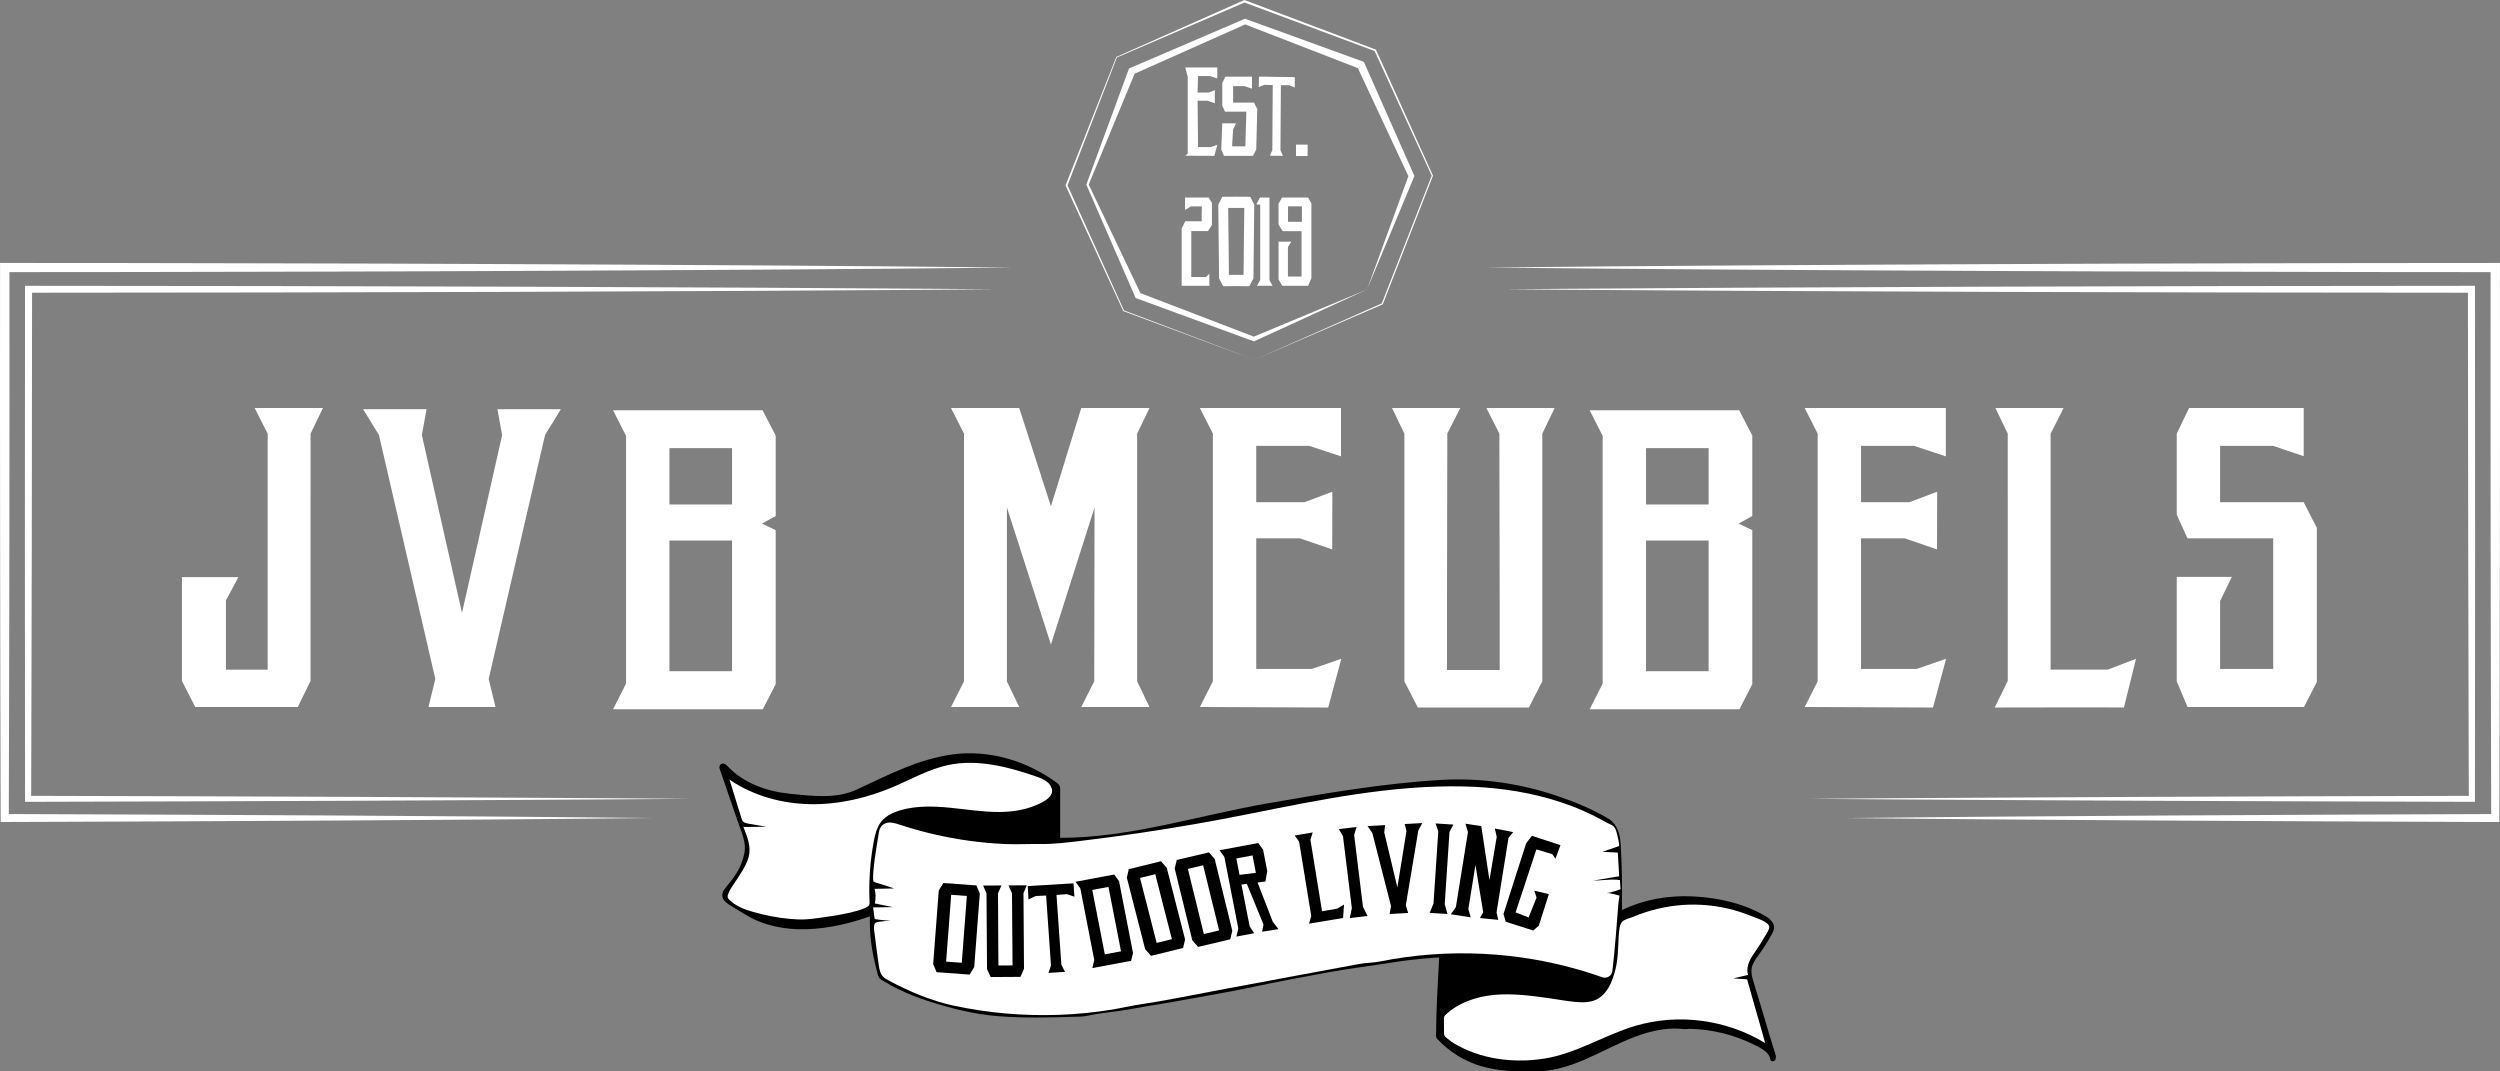 <svg width="168" height="72" viewBox="0 0 168 72" fill="none" xmlns="http://www.w3.org/2000/svg">
<rect x="0" y="0" width="168" height="72" fill="#808080" stroke="none"/>
<path d="M17.987 29.142V45H15.182V40.344L16.02 38.782H12.226V45.758L13.121 47.512H20.012L20.868 45.758L20.87 29.142L21.701 27.419H17.113L17.987 29.142Z" fill="white"/>
<path d="M137.802 45V29.142L138.676 27.419H134.09L134.92 29.142L134.922 45.757L134.043 47.545C134.043 47.545 142.727 47.527 142.727 47.545C142.731 47.545 143.541 44.268 143.541 44.268L141.645 44.999H137.802V45Z" fill="white"/>
<path d="M73.534 45.033V45.788L72.66 47.512H77.247L76.416 45.788V29.142L77.247 27.419H72.66L70.623 34.025L68.494 27.419H63.908L64.781 29.142V45.033V45.788L63.908 47.512H68.494L67.664 45.788V34.104L70.623 43.311L73.553 34.104L73.534 45.033Z" fill="white"/>
<path d="M99.008 47.546H95.278L94.375 45.788V29.142L93.544 27.419H98.132L97.258 29.142V29.897L97.238 40.826V45.022H99.008H100.779V40.826L100.759 29.897V29.142L99.886 27.419H104.472L103.642 29.142V45.788L102.739 47.546H99.008Z" fill="white"/>
<path d="M52.126 29.268L51.244 27.57H41.197L42.071 29.294V45.939L41.197 47.663H51.262L52.127 45.978V35.626L51.206 35.186L52.127 34.678V29.268H52.126ZM49.193 45.106H44.985V36.326H49.193V45.106ZM49.193 33.9H44.985V30.115H49.193V33.9Z" fill="white"/>
<path d="M146.998 36.174H152.759V44.954H149.191V40.393L149.977 38.765H146.277V45.788L147.003 47.511H154.828L155.692 45.827V35.474L154.81 33.748H152.758H149.191V29.963H152.758L154.81 30.659V27.419L147.102 27.419L146.277 29.142V34.592L146.998 36.174Z" fill="white"/>
<path d="M89.255 47.546L90.137 44.269L88.155 44.954H84.419V36.174H87.346L89.525 36.919L89.534 33.043L87.666 33.748H84.419V29.962H87.987L90.116 30.67V27.418L80.631 27.418L81.505 29.142V45.786L80.631 47.51L89.255 47.546Z" fill="white"/>
<path d="M31.046 41.188L33.744 29.236L33.425 27.497H37.693L36.626 29.236L32.839 45.627L33.298 47.512H31.046H28.794L29.253 45.627L25.466 29.236L24.399 27.497H28.666L28.349 29.236L31.046 41.188Z" fill="white"/>
<path d="M117.754 29.268L116.872 27.57H106.825L107.699 29.294V45.939L106.825 47.663H116.89L117.754 45.978V35.626L116.834 35.186L117.754 34.678V29.268ZM114.82 45.106H110.613V36.326H114.82V45.106ZM114.82 33.9H110.613V30.115H114.82V33.9Z" fill="white"/>
<path d="M129.898 47.546L130.779 44.269L128.798 44.954H125.062V36.174H127.989L130.168 36.919L130.177 33.043L128.309 33.748H125.062V29.962H128.629L130.759 30.67V27.418L121.274 27.418L122.148 29.142V45.786L121.274 47.51L129.898 47.546Z" fill="white"/>
<path d="M96.592 69.827C96.532 69.763 96.499 69.678 96.501 69.591C96.515 68.776 96.528 67.928 96.568 67.117C96.615 66.177 96.665 65.28 96.712 64.341C95.823 64.391 94.934 64.478 94.052 64.604C93.261 64.716 92.478 64.848 91.688 64.958C90.909 65.066 90.132 65.183 89.358 65.323C87.651 65.632 85.943 65.954 84.244 66.314C82.626 66.658 80.999 66.931 79.371 67.228C79.163 67.266 78.956 67.303 78.748 67.341C77.776 67.494 76.808 67.665 75.84 67.837C74.935 67.998 73.979 68.058 73.09 68.256C72.738 68.334 72.392 68.318 72.037 68.33C70.421 68.386 68.771 68.413 67.158 68.294C65.537 68.175 63.951 67.784 62.41 67.284C61.707 67.057 61.017 66.79 60.355 66.465C60.024 66.303 59.7 66.128 59.388 65.935C59.275 65.866 59.128 65.802 59.063 65.683C58.998 65.561 58.966 65.4 58.93 65.268C58.917 65.221 58.905 65.174 58.893 65.126C58.598 63.969 58.406 62.776 58.46 61.579C55.766 62.541 52.556 62.957 50.119 61.478C49.792 61.279 49.465 61.082 49.139 60.883C48.933 60.758 48.719 60.626 48.599 60.417C48.496 60.236 48.528 59.95 48.66 59.788C49.349 58.94 49.809 58.371 50.023 57.335C50.165 56.642 49.834 55.938 49.602 55.268L48.359 51.663C48.322 51.554 48.35 51.429 48.442 51.356C48.609 51.224 48.797 51.383 48.926 51.52C49.972 52.624 51.512 53.178 53.041 53.336C54.57 53.493 56.192 53.704 57.58 53.056C59.656 52.086 61.734 51.001 64.013 50.697C66.513 50.365 69.073 51.146 71.074 52.648C71.182 52.729 71.244 52.856 71.244 52.989V56.303C75.963 56.303 80.572 54.781 85.22 53.977C89.066 53.312 93.006 52.628 96.904 52.408C98.201 52.335 99.505 52.392 100.79 52.572C102.082 52.752 103.355 53.054 104.589 53.468C105.794 53.872 106.999 54.368 108.087 55.016C108.435 55.223 108.665 55.586 108.782 55.961C108.883 56.284 108.91 56.623 108.92 56.96C108.929 57.296 108.953 57.63 108.967 57.967C108.994 58.678 109.006 59.389 109.002 60.1C109 60.278 108.998 60.456 108.996 60.634C108.994 60.693 109.023 61.148 108.984 61.167C110.463 60.443 112.127 60.153 113.779 60.238C115.54 60.328 117.267 60.727 118.765 61.638C118.891 61.714 118.968 61.802 119.06 61.916C119.152 62.029 119.219 62.168 119.221 62.313C119.223 62.473 119.148 62.623 119.071 62.765C118.815 63.24 118.526 63.699 118.208 64.136C118.003 64.419 117.779 64.706 117.716 65.047C117.652 65.388 117.758 65.734 117.861 66.065C118.352 67.625 118.796 69.232 119.29 70.791C119.319 70.883 119.349 70.979 119.342 71.076C119.334 71.189 119.263 71.306 119.14 71.321C119.052 71.332 118.974 71.261 118.962 71.175C118.904 70.725 118.373 70.455 117.958 70.244C116.6 69.556 115.063 69.161 113.533 69.137C113.41 69.135 113.297 69.165 113.175 69.156C113.011 69.143 112.848 69.124 112.683 69.12C112.353 69.112 112.023 69.135 111.696 69.182C111.038 69.276 110.396 69.467 109.779 69.706C108.652 70.141 107.594 70.732 106.484 71.208C105.373 71.683 104.18 72.048 102.97 71.991C101.785 72.028 100.543 71.963 99.414 71.608C98.329 71.267 97.365 70.645 96.592 69.827Z" fill="black"/>
<path d="M49.886 58.517C49.695 58.839 49.485 59.148 49.277 59.459C49.159 59.635 48.988 59.868 48.906 60.161C48.878 60.261 48.909 60.368 48.983 60.442C49.462 60.918 50.093 61.132 50.609 61.281C51.411 61.511 52.234 61.671 53.067 61.749C53.394 61.779 53.723 61.797 54.052 61.785C54.418 61.771 54.781 61.72 55.144 61.669C55.968 61.552 56.795 61.435 57.596 61.208C57.795 61.151 57.995 61.087 58.179 60.992C58.408 60.874 58.445 60.837 58.433 60.59C58.413 60.141 58.409 59.691 58.424 59.243C58.451 58.345 58.548 57.449 58.712 56.566C58.803 56.077 58.923 55.574 59.242 55.188C59.566 54.797 60.058 54.574 60.552 54.436C61.616 54.138 62.748 54.172 63.849 54.28C64.95 54.389 66.048 54.572 67.155 54.565C67.99 54.56 68.839 54.441 69.609 54.113C70.144 53.886 71.056 53.46 70.559 52.751C70.338 52.435 69.947 52.287 69.578 52.161C67.689 51.516 65.66 50.994 63.706 51.413C62.433 51.685 61.286 52.34 60.094 52.852C58.325 53.611 56.406 54.071 54.475 54.041C52.545 54.011 50.604 53.476 49.023 52.39C49.288 53.248 49.553 54.105 49.819 54.963C49.847 55.054 49.877 55.149 49.945 55.217C50.032 55.303 50.162 55.327 50.284 55.349C50.689 55.418 51.095 55.488 51.5 55.558L49.957 55.572C50.215 56.242 50.495 56.895 50.311 57.588C50.23 57.893 50.048 58.243 49.886 58.517Z" fill="white"/>
<path d="M59.472 55.339C59.773 55.201 60.136 55.31 60.455 55.416C61.97 55.918 63.533 56.28 65.116 56.498C65.912 56.607 66.713 56.681 67.515 56.718C68.319 56.754 69.117 56.706 69.919 56.718C70.858 56.732 71.818 56.605 72.751 56.493C74.004 56.342 75.254 56.174 76.502 55.99C78.973 55.626 81.433 55.199 83.88 54.708C88.617 53.758 93.502 52.74 98.36 52.849C100.294 52.892 102.231 53.138 104.092 53.664C105.167 53.968 106.215 54.366 107.208 54.871C107.457 54.997 107.699 55.135 107.942 55.269C108.088 55.349 108.271 55.401 108.402 55.505C108.561 55.632 108.611 55.845 108.662 56.03C108.683 56.106 108.859 56.836 108.793 56.859L107.679 57.24L108.715 57.294L108.81 58.883L107.041 59.183C107.454 59.159 107.867 59.133 108.28 59.109C108.495 59.096 108.86 59.142 108.86 59.142L108.9 59.753C108.9 59.753 108.266 60.001 107.957 60.011C108.23 59.998 108.829 60.184 108.829 60.184C108.829 60.184 108.766 60.573 108.749 60.788C108.664 61.882 108.516 63.913 108.349 65.264C108.309 65.582 107.978 65.781 107.671 65.672C106.194 65.148 104.672 64.751 103.126 64.482C100.845 64.086 98.514 63.97 96.204 64.138C95.049 64.223 93.9 64.379 92.766 64.606C92.277 64.704 91.798 64.692 91.304 64.785C90.684 64.9 90.066 65.015 89.446 65.13C86.941 65.596 84.436 66.062 81.932 66.528C80.146 66.861 78.305 67.25 76.489 67.516C75.914 67.601 75.344 67.745 74.769 67.839C73.588 68.032 72.394 68.151 71.199 68.196C68.806 68.285 66.403 68.078 64.064 67.574C62.552 67.249 61.073 66.615 59.712 65.884C59.579 65.812 59.444 65.737 59.341 65.629C59.141 65.416 59.089 65.111 59.048 64.825C58.953 64.162 58.865 63.499 58.785 62.835C58.759 62.625 58.693 62.334 58.762 62.127C58.816 61.967 58.938 61.966 59.1 61.94C59.351 61.898 59.61 61.882 59.864 61.882C59.864 61.882 59.189 61.831 58.856 61.774C58.83 61.769 58.802 61.764 58.785 61.744C58.772 61.728 58.769 61.707 58.767 61.687C58.736 61.45 58.705 61.214 58.674 60.977L59.994 60.958C59.994 60.958 59.191 60.801 58.793 60.711C58.859 60.388 58.852 60.05 58.774 59.729L60.09 59.704C60.09 59.704 59.178 59.401 58.802 59.289C58.767 59.279 58.73 59.267 58.707 59.24C58.684 59.21 58.68 59.171 58.678 59.133C58.671 58.972 58.673 58.812 58.684 58.652C58.728 58.038 58.82 57.429 58.917 56.822C58.965 56.522 59.015 56.222 59.062 55.923C59.099 55.688 59.214 55.477 59.436 55.359C59.448 55.351 59.459 55.345 59.472 55.339Z" fill="white"/>
<path d="M108.53 65.256C108.735 64.504 108.73 63.75 108.774 62.973C108.79 62.703 108.813 62.165 108.992 61.962C109.163 61.767 109.52 61.709 109.751 61.61C110.014 61.499 110.283 61.398 110.555 61.309C111.633 60.954 112.772 60.776 113.909 60.79C114.069 60.792 114.229 60.797 114.389 60.807C115.53 60.874 116.658 61.134 117.712 61.567C117.985 61.679 118.962 61.97 118.893 62.335C118.846 62.586 118.622 62.879 118.494 63.099C118.353 63.343 118.203 63.582 118.044 63.815C117.868 64.071 117.681 64.323 117.556 64.608C117.431 64.892 117.375 65.219 117.474 65.512C117.143 65.59 116.811 65.668 116.48 65.746C116.788 65.768 117.097 65.79 117.405 65.812C117.798 67.246 118.226 68.659 118.618 70.093C116.036 68.519 112.789 68.075 109.879 68.942C107.802 69.561 105.934 70.797 103.768 71.139C101.702 71.464 99.473 71.182 97.673 70.092C97.487 69.98 97.331 69.839 97.163 69.708C97.086 69.647 97.04 69.556 97.039 69.459C97.034 69.131 97.036 68.773 97.031 68.447C97.029 68.358 97.063 68.271 97.129 68.208C97.987 67.386 99.194 66.974 100.391 66.859C101.636 66.74 102.889 66.911 104.128 67.082C104.823 67.179 105.542 67.333 106.242 67.351C106.842 67.367 107.345 67.257 107.771 66.802C108.17 66.378 108.378 65.814 108.53 65.256Z" fill="white"/>
<path d="M66.814 19.439L62.758 19.472L58.702 19.497L50.59 19.546L34.366 19.614L18.142 19.654L1.918 19.671L2.155 19.439L2.136 36.559L2.095 53.681L1.889 53.48L13.02 53.51L24.15 53.551L35.28 53.609L40.845 53.64L46.41 53.681L40.845 53.721L35.28 53.752L24.15 53.81L13.02 53.851L1.889 53.882L1.684 53.882V53.681L1.671 36.559L1.682 19.439L1.682 19.206L1.918 19.207L18.142 19.224L34.366 19.264L50.59 19.332L58.702 19.381L62.758 19.406L66.814 19.439Z" fill="white"/>
<path d="M68.094 17.979C62.446 18.041 56.798 18.082 51.15 18.12L42.678 18.169L34.206 18.209L25.733 18.242L17.261 18.263L8.788 18.28L0.318 18.287L0.633 17.978L0.636 27.227L0.629 36.475L0.614 45.722L0.591 54.971L0.318 54.703L11.208 54.744L22.098 54.799L32.988 54.871L38.432 54.917L43.877 54.971L38.432 55.026L32.988 55.071L22.098 55.143L11.208 55.198L0.318 55.238L0.046 55.239L0.045 54.971L0.022 45.722L0.007 36.475L0 27.227L0.003 17.978V17.67H0.318L8.79 17.676L17.262 17.694L25.735 17.714L34.207 17.747L42.679 17.787L51.151 17.836C56.798 17.875 62.446 17.917 68.094 17.979Z" fill="white"/>
<path d="M101.185 19.439L105.241 19.406L109.297 19.381L117.409 19.332L133.632 19.264L149.856 19.224L166.081 19.207L166.317 19.206V19.439L166.328 36.56L166.315 53.681V53.883L166.11 53.882L154.979 53.851L143.849 53.81L132.719 53.752L127.154 53.721L121.588 53.681L127.154 53.64L132.719 53.609L143.849 53.551L154.979 53.51L166.11 53.48L165.904 53.681L165.863 36.56L165.844 19.439L166.081 19.671L149.856 19.654L133.632 19.614L117.409 19.546L109.297 19.497L105.241 19.472L101.185 19.439Z" fill="white"/>
<path d="M99.904 17.979C105.552 17.917 111.2 17.875 116.848 17.838L125.321 17.789L133.793 17.749L142.265 17.716L150.738 17.695L159.21 17.678L167.682 17.671H167.996V17.98L168 27.228L167.992 36.476L167.978 45.724L167.955 54.973L167.954 55.241L167.682 55.24L156.792 55.199L145.903 55.144L135.013 55.072L129.568 55.026L124.123 54.972L129.568 54.918L135.013 54.872L145.903 54.8L156.792 54.745L167.682 54.704L167.409 54.971L167.386 45.723L167.372 36.475L167.365 27.227L167.368 17.978L167.683 18.287L159.211 18.28L150.738 18.263L142.266 18.242L133.794 18.209L125.321 18.169L116.849 18.12C111.2 18.082 105.552 18.04 99.904 17.979Z" fill="white"/>
<path d="M84.295 24.179L75.495 20.909L75.483 20.904L75.478 20.893L71.614 12.482L71.603 12.459L71.613 12.435L75.013 3.835L75.016 3.825L75.026 3.821L83.598 0.013L83.628 0L83.659 0.012L92.441 3.328L92.465 3.337L92.475 3.359L96.291 11.79L96.298 11.806L96.292 11.821L92.928 20.435L92.922 20.451L92.906 20.458L84.295 24.179ZM84.295 24.179L92.872 20.383L92.85 20.405L96.217 11.792L96.218 11.822L92.364 3.407L92.397 3.438L83.602 0.158L83.663 0.157L75.047 3.866L75.059 3.852L71.729 12.48L71.728 12.433L75.535 20.869L75.517 20.853L84.295 24.179Z" fill="white"/>
<path d="M91.866 19.454L84.319 22.917L84.264 22.942L84.204 22.92L76.399 20.058L76.315 20.027L76.28 19.948L73.013 12.433L73.001 12.406L73.011 12.378L75.836 4.693L75.869 4.602L75.962 4.562L83.596 1.287L83.663 1.258L83.734 1.284L91.547 4.121L91.654 4.159L91.698 4.261L95.017 11.752L95.05 11.825L95.022 11.893L91.866 19.454L94.67 11.761L94.674 11.902L91.202 4.478L91.353 4.618L83.604 1.614L83.743 1.611L76.158 4.992L76.284 4.861L73.15 12.43L73.149 12.374L76.672 19.776L76.553 19.665L84.311 22.644L84.196 22.647L91.866 19.454Z" fill="white"/>
<path d="M20.536 28.012L20.288 28.696L20.036 29.378L20.037 29.37L20.054 30.392L20.065 31.413L20.086 33.457L20.104 37.544L20.097 41.63L20.081 43.674L20.072 44.696L20.058 45.718V45.722L20.057 45.726C19.896 46.138 19.734 46.55 19.569 46.961C19.716 46.543 19.864 46.127 20.013 45.71L20.012 45.718L19.995 44.696L19.984 43.674L19.962 41.63L19.944 37.544L19.95 33.456L19.965 31.413L19.974 30.391L19.987 29.369V29.364L19.988 29.36L20.261 28.686L20.536 28.012Z" fill="white"/>
<path d="M32.425 46.647C32.331 46.471 32.256 46.285 32.202 46.093C32.174 45.997 32.155 45.899 32.14 45.8C32.126 45.701 32.122 45.6 32.124 45.499V45.498L32.125 45.496C32.419 44.158 32.732 42.824 33.036 41.488L33.98 37.487L34.949 33.492C35.282 32.163 35.608 30.832 35.951 29.505L35.951 29.503L35.952 29.502C36.024 29.34 36.101 29.182 36.184 29.025C36.225 28.948 36.268 28.87 36.315 28.795C36.362 28.721 36.41 28.644 36.477 28.585C36.413 28.647 36.369 28.725 36.324 28.8C36.281 28.877 36.242 28.956 36.203 29.035C36.127 29.193 36.055 29.354 35.988 29.516L35.989 29.514C35.694 30.852 35.383 32.186 35.078 33.522L34.136 37.523L33.167 41.518C32.834 42.847 32.51 44.179 32.167 45.506L32.168 45.503C32.162 45.6 32.163 45.698 32.174 45.797C32.185 45.894 32.202 45.992 32.226 46.088C32.272 46.28 32.338 46.468 32.425 46.647Z" fill="white"/>
<path d="M50.766 28.183C50.901 28.366 51.03 28.554 51.161 28.739C51.227 28.832 51.291 28.925 51.356 29.019L51.548 29.3L51.556 29.312V29.33C51.564 29.745 51.568 30.16 51.568 30.575L51.566 31.197L51.558 31.82C51.551 32.234 51.541 32.65 51.527 33.064C51.511 33.479 51.492 33.894 51.464 34.309C51.442 33.894 51.428 33.479 51.419 33.064C51.411 32.648 51.406 32.233 51.405 31.819L51.407 31.196L51.413 30.574C51.419 30.159 51.429 29.744 51.442 29.329L51.451 29.359L51.277 29.067C51.218 28.97 51.16 28.872 51.104 28.774C50.991 28.578 50.875 28.382 50.766 28.183Z" fill="white"/>
<path d="M50.879 35.174C51.09 35.292 51.3 35.412 51.51 35.533L51.519 35.538V35.55C51.543 36.392 51.55 37.235 51.563 38.078C51.573 38.92 51.577 39.763 51.578 40.606C51.579 41.449 51.577 42.291 51.569 43.134C51.567 43.555 51.559 43.977 51.554 44.398C51.546 44.819 51.544 45.241 51.533 45.662V45.672L51.528 45.679L51.174 46.206C51.057 46.382 50.938 46.556 50.818 46.732C50.926 46.55 51.034 46.368 51.143 46.188L51.471 45.645L51.466 45.662C51.455 45.241 51.453 44.819 51.445 44.398C51.44 43.977 51.431 43.555 51.43 43.134C51.422 42.291 51.42 41.449 51.421 40.606C51.422 39.763 51.426 38.92 51.436 38.078C51.449 37.235 51.457 36.392 51.48 35.55L51.49 35.566C51.285 35.438 51.082 35.306 50.879 35.174Z" fill="white"/>
<path d="M116.394 28.183C116.529 28.366 116.658 28.554 116.789 28.739C116.855 28.832 116.919 28.925 116.984 29.019L117.176 29.3L117.184 29.312V29.33C117.192 29.745 117.196 30.16 117.196 30.575L117.194 31.197L117.186 31.82C117.179 32.234 117.169 32.65 117.155 33.064C117.139 33.479 117.12 33.894 117.092 34.309C117.07 33.894 117.056 33.479 117.047 33.064C117.039 32.648 117.034 32.233 117.033 31.819L117.034 31.196L117.041 30.574C117.047 30.159 117.057 29.744 117.07 29.329L117.079 29.359L116.904 29.067C116.846 28.97 116.788 28.872 116.732 28.774C116.619 28.578 116.504 28.382 116.394 28.183Z" fill="white"/>
<path d="M116.508 35.174C116.719 35.292 116.929 35.412 117.138 35.533L117.148 35.538V35.55C117.171 36.392 117.179 37.235 117.192 38.078C117.203 38.92 117.206 39.763 117.207 40.606C117.208 41.449 117.206 42.291 117.199 43.134C117.196 43.555 117.188 43.977 117.183 44.398C117.176 44.819 117.173 45.241 117.162 45.662V45.672L117.157 45.679L116.804 46.206C116.687 46.382 116.567 46.556 116.448 46.732C116.555 46.55 116.663 46.368 116.773 46.188L117.1 45.645L117.096 45.662C117.084 45.241 117.082 44.819 117.075 44.398C117.069 43.977 117.06 43.555 117.059 43.134C117.052 42.291 117.05 41.449 117.05 40.606C117.052 39.763 117.055 38.92 117.065 38.078C117.078 37.235 117.086 36.392 117.11 35.55L117.119 35.566C116.914 35.438 116.71 35.306 116.508 35.174Z" fill="white"/>
<path d="M76.3 28.195C76.14 28.536 75.98 28.878 75.818 29.218L75.82 29.21C75.845 30.595 75.852 31.98 75.866 33.365L75.879 37.521L75.866 41.677C75.852 43.062 75.845 44.447 75.82 45.833L75.818 45.822L76.359 46.836L75.782 45.842L75.779 45.838V45.833C75.754 44.448 75.747 43.063 75.733 41.678L75.72 37.522L75.734 33.366C75.748 31.981 75.755 30.596 75.78 29.21V29.206L75.782 29.202C75.952 28.865 76.126 28.53 76.3 28.195Z" fill="white"/>
<path d="M103.455 28.195C103.295 28.536 103.134 28.878 102.973 29.218L102.975 29.21C103 30.595 103.007 31.98 103.021 33.365L103.034 37.521L103.021 41.677C103.007 43.062 103 44.447 102.975 45.833V45.839L102.972 45.844L102.233 46.836L102.938 45.82L102.934 45.832C102.909 44.446 102.902 43.062 102.888 41.676L102.875 37.52L102.889 33.365C102.903 31.979 102.91 30.595 102.935 29.209V29.204L102.937 29.201C103.107 28.865 103.281 28.53 103.455 28.195Z" fill="white"/>
<path d="M89.744 28.363C89.782 28.661 89.798 28.959 89.812 29.258C89.815 29.407 89.822 29.556 89.822 29.705C89.824 29.854 89.825 30.003 89.822 30.152L89.82 30.266L89.714 30.223C89.504 30.136 89.296 30.043 89.089 29.947C88.883 29.85 88.678 29.751 88.478 29.639C88.7 29.698 88.917 29.769 89.133 29.844C89.348 29.919 89.562 29.998 89.774 30.081L89.666 30.151C89.663 30.002 89.664 29.854 89.666 29.704C89.666 29.555 89.673 29.406 89.676 29.257C89.689 28.959 89.705 28.661 89.744 28.363Z" fill="white"/>
<path d="M89.111 33.933C89.132 34.137 89.147 34.342 89.158 34.546C89.164 34.648 89.168 34.75 89.172 34.852C89.177 34.955 89.18 35.057 89.182 35.159C89.188 35.363 89.189 35.568 89.19 35.772C89.189 35.977 89.189 36.181 89.183 36.385L89.18 36.494L89.082 36.452C88.982 36.408 88.881 36.366 88.782 36.32C88.682 36.275 88.581 36.231 88.482 36.184C88.283 36.093 88.086 35.997 87.892 35.894C88.104 35.955 88.312 36.023 88.52 36.095C88.624 36.129 88.726 36.168 88.83 36.204C88.933 36.241 89.035 36.28 89.138 36.318L89.037 36.385C89.031 36.18 89.031 35.976 89.03 35.772C89.032 35.567 89.032 35.363 89.038 35.158C89.04 35.056 89.044 34.954 89.048 34.852C89.052 34.75 89.056 34.648 89.062 34.545C89.074 34.342 89.088 34.138 89.111 33.933Z" fill="white"/>
<path d="M88.521 45.261C88.709 45.16 88.901 45.069 89.094 44.981C89.288 44.893 89.484 44.81 89.68 44.729L89.831 44.667L89.781 44.822C89.733 44.975 89.687 45.129 89.635 45.281C89.585 45.433 89.532 45.584 89.477 45.736C89.366 46.037 89.251 46.337 89.114 46.631C89.174 46.314 89.257 46.004 89.345 45.695C89.39 45.541 89.435 45.387 89.484 45.234C89.531 45.081 89.585 44.929 89.635 44.777L89.736 44.87C89.537 44.943 89.336 45.014 89.134 45.08C88.932 45.145 88.729 45.209 88.521 45.261Z" fill="white"/>
<path d="M130.387 28.363C130.424 28.661 130.441 28.959 130.454 29.258C130.458 29.407 130.464 29.556 130.464 29.705C130.466 29.854 130.467 30.003 130.464 30.152L130.462 30.266L130.357 30.223C130.146 30.136 129.938 30.043 129.732 29.947C129.526 29.85 129.321 29.751 129.121 29.639C129.343 29.698 129.559 29.769 129.775 29.844C129.991 29.919 130.204 29.998 130.416 30.081L130.309 30.151C130.306 30.002 130.307 29.854 130.309 29.704C130.309 29.555 130.315 29.406 130.319 29.257C130.332 28.959 130.349 28.661 130.387 28.363Z" fill="white"/>
<path d="M129.754 33.933C129.775 34.137 129.79 34.342 129.801 34.546C129.807 34.648 129.811 34.75 129.815 34.852C129.82 34.955 129.823 35.057 129.825 35.159C129.831 35.363 129.832 35.568 129.833 35.772C129.832 35.977 129.832 36.181 129.826 36.385L129.823 36.494L129.725 36.452C129.625 36.408 129.524 36.366 129.425 36.32C129.325 36.275 129.225 36.231 129.125 36.184C128.926 36.093 128.729 35.997 128.535 35.894C128.747 35.955 128.956 36.023 129.163 36.095C129.267 36.129 129.369 36.168 129.473 36.204C129.576 36.241 129.678 36.28 129.781 36.318L129.68 36.385C129.674 36.18 129.674 35.976 129.673 35.772C129.675 35.567 129.675 35.363 129.681 35.158C129.683 35.056 129.687 34.954 129.691 34.852C129.695 34.75 129.699 34.648 129.705 34.545C129.717 34.342 129.732 34.138 129.754 33.933Z" fill="white"/>
<path d="M129.165 45.261C129.353 45.16 129.545 45.069 129.738 44.981C129.932 44.893 130.127 44.81 130.324 44.729L130.474 44.667L130.425 44.822C130.376 44.975 130.331 45.129 130.278 45.281C130.228 45.433 130.175 45.584 130.12 45.736C130.009 46.037 129.895 46.337 129.758 46.631C129.818 46.314 129.901 46.004 129.988 45.695C130.033 45.541 130.078 45.387 130.128 45.234C130.175 45.081 130.228 44.929 130.278 44.777L130.38 44.87C130.18 44.943 129.98 45.014 129.778 45.08C129.575 45.145 129.372 45.209 129.165 45.261Z" fill="white"/>
<path d="M137.674 28.138L137.425 28.703L137.172 29.267L137.175 29.257L137.195 30.229L137.209 31.2C137.218 31.848 137.231 32.495 137.236 33.143C137.244 34.438 137.26 35.733 137.263 37.028L137.265 38.971L137.266 39.943L137.26 40.914L137.248 42.857C137.238 43.504 137.233 44.152 137.22 44.8C137.2 44.152 137.189 43.504 137.175 42.857L137.144 40.914L137.13 39.943L137.122 38.971L137.107 37.028C137.097 35.733 137.102 34.438 137.099 33.143C137.098 32.495 137.105 31.848 137.108 31.2L137.114 30.229L137.126 29.257V29.251L137.128 29.246L137.4 28.691L137.674 28.138Z" fill="white"/>
<path d="M141.562 45.461C141.674 45.394 141.787 45.329 141.901 45.267C142.015 45.203 142.131 45.143 142.245 45.081C142.361 45.022 142.476 44.961 142.592 44.904C142.709 44.846 142.825 44.787 142.942 44.731L143.095 44.659L143.05 44.82C142.95 45.18 142.844 45.537 142.726 45.891C142.667 46.068 142.607 46.245 142.541 46.42C142.475 46.594 142.41 46.771 142.324 46.939C142.37 46.758 142.41 46.576 142.456 46.395C142.5 46.214 142.547 46.034 142.594 45.854C142.69 45.494 142.793 45.136 142.9 44.779L143.008 44.868C142.89 44.923 142.77 44.974 142.651 45.027C142.532 45.08 142.412 45.129 142.292 45.18C142.171 45.229 142.051 45.279 141.929 45.326C141.808 45.373 141.686 45.418 141.562 45.461Z" fill="white"/>
<path d="M153.778 28.018C153.8 28.16 153.815 28.302 153.826 28.445C153.837 28.587 153.845 28.729 153.849 28.871C153.856 29.013 153.856 29.155 153.858 29.298C153.856 29.44 153.856 29.582 153.849 29.725L153.844 29.842L153.745 29.788C153.617 29.719 153.492 29.646 153.369 29.57C153.245 29.495 153.122 29.416 153.004 29.331C153.143 29.378 153.279 29.43 153.413 29.486C153.547 29.541 153.68 29.6 153.811 29.662L153.706 29.724C153.699 29.582 153.7 29.44 153.698 29.297C153.7 29.155 153.699 29.013 153.706 28.871C153.71 28.729 153.719 28.587 153.73 28.444C153.741 28.302 153.756 28.16 153.778 28.018Z" fill="white"/>
<path d="M154.191 34.789L154.436 35.158L154.677 35.529L154.681 35.535V35.542L154.696 36.178L154.706 36.815L154.724 38.087L154.733 39.358L154.737 40.63L154.733 41.903L154.724 43.175L154.705 44.447L154.695 45.083L154.68 45.719V45.726L154.677 45.732C154.516 45.972 154.354 46.211 154.19 46.45C154.337 46.201 154.486 45.954 154.636 45.707L154.632 45.72L154.617 45.083L154.607 44.447L154.588 43.175L154.579 41.903L154.576 40.631L154.579 39.359L154.588 38.087L154.607 36.815L154.616 36.179L154.632 35.543L154.635 35.555L154.411 35.174L154.191 34.789Z" fill="white"/>
<path d="M67.573 65.651L66.573 65.657L66.328 65.122L66.293 60.036L66.067 59.51L67.297 59.503L67.066 60.031L67.068 60.261L67.085 63.6L67.094 64.883L67.568 64.879L68.043 64.876L68.034 63.594L68.007 60.255L68.005 60.025L67.767 59.5L68.998 59.492L68.778 60.02L68.813 65.105L68.574 65.645L67.573 65.651Z" fill="black"/>
<path d="M70.602 59.456L71.653 59.388L72.139 59.362L72.201 60.256L71.701 60.087L70.996 60.139L71.309 64.621L71.324 64.834L71.569 65.307L70.457 65.38L70.625 64.881L70.299 60.18L69.589 60.214L69.113 60.441L69.064 59.547L69.549 59.514L70.602 59.456Z" fill="black"/>
<path d="M65.614 59.501L63.394 59.339L63.085 59.842L62.709 64.786L62.938 65.33L65.158 65.492L65.468 64.987L65.843 60.043L65.614 59.501ZM64.879 61.459L64.801 62.455L64.727 63.45L64.632 64.699L63.579 64.622L63.674 63.373L63.751 62.378L63.825 61.382L63.919 60.132L64.973 60.209L64.879 61.459Z" fill="black"/>
<path d="M78.014 57.876L75.855 58.407L75.723 58.979L76.954 63.788L77.347 64.234L79.505 63.703L79.637 63.129L78.406 58.32L78.014 57.876ZM77.944 59.961L78.191 60.93L78.44 61.897L78.751 63.112L77.726 63.364L77.416 62.149L77.17 61.182L76.92 60.213L76.609 58.998L77.634 58.746L77.944 59.961Z" fill="black"/>
<path d="M81.628 57.727L81.24 57.28L79.077 57.79L78.939 58.362L80.121 63.183L80.509 63.632L82.673 63.122L82.81 62.548L81.628 57.727ZM80.898 62.766L80.6 61.547L80.363 60.577L80.123 59.607L79.824 58.389L80.851 58.146L81.15 59.365L81.386 60.336L81.626 61.305L81.926 62.524L80.898 62.766Z" fill="black"/>
<path d="M75.2 59.215L74.876 58.767L72.277 59.254L72.6 59.709L73.535 64.514L73.406 65.054L76.01 64.567L76.139 64.04L75.557 61.05L75.503 60.776L75.2 59.215ZM75.332 63.928L74.244 64.132L73.401 59.804L74.489 59.601L75.332 63.928Z" fill="black"/>
<path d="M85.746 62.221L85.53 61.942L84.509 59.304L85.039 59.235L85.159 58.532L84.879 57.097L84.555 56.65L81.956 57.136L82.278 57.593L83.214 62.397L83.086 62.937L84.277 62.714L83.974 62.237L83.425 59.443L83.787 59.396L84.907 62.125L84.816 62.612L84.835 62.608L85.913 62.439L85.746 62.221ZM83.297 58.791L83.079 57.688L84.168 57.485L84.395 58.655L83.297 58.791Z" fill="black"/>
<path d="M88.841 61.233L88.061 56.434L88.213 55.941L87.003 56.144L87.301 56.561L88.116 61.56L87.966 62.07C87.966 62.07 90.254 61.681 90.255 61.687C90.256 61.687 90.319 60.787 90.319 60.787L89.853 61.064L88.841 61.233Z" fill="black"/>
<path d="M93.903 59.634L94.514 55.852L94.398 55.375L95.579 55.31L95.312 55.807L94.47 60.836L94.627 61.351L94.003 61.386L93.38 61.421L93.477 60.891L92.221 55.978L91.898 55.513L93.08 55.448L93.02 55.934L93.903 59.634Z" fill="black"/>
<path d="M91.592 60.938L91.898 61.551L90.706 61.692L90.844 61.027L90.249 56.2L89.97 55.714L91.162 55.572L90.998 56.111L91.592 60.938Z" fill="black"/>
<path d="M97.085 60.763L97.271 61.421L96.073 61.344L96.332 60.715L96.652 55.864L96.469 55.335L97.667 55.411L97.405 55.911L97.085 60.763Z" fill="black"/>
<path d="M99.15 58.128L98.673 61.085L98.831 61.645L97.497 61.439L97.835 60.956L98.647 55.914L98.477 55.353L99.542 55.517L100.091 59.145L100.58 56.236L100.452 55.677L101.686 55.917L101.372 56.304L100.568 61.311L100.684 61.815L99.451 61.692L99.672 61.311L99.15 58.128Z" fill="black"/>
<path d="M103.257 60.32L103.106 59.853L104.083 60.086L103.409 62.202L103.036 62.533L101.185 61.94L101.034 61.421L102.558 56.67L102.943 56.167L104.863 56.795L104.526 57.708L104.316 57.4L103.245 57.081L101.849 61.311L102.721 61.655L103.257 60.32Z" fill="black"/>
<path d="M85.808 5.168L86.633 5.176L87.013 5.184L87.007 5.885L86.628 5.724L86.075 5.724L86.048 9.923L86.047 10.09L86.21 10.473L85.338 10.466L85.5 10.086L85.528 5.716L84.973 5.7L84.588 5.85L84.604 5.15L84.984 5.152L85.808 5.168Z" fill="white"/>
<path d="M84.018 13.224L83.076 13.218L82.134 13.224L81.87 13.753L81.921 18.71L82.198 19.232L83.077 19.227L83.955 19.232L84.232 18.71L84.284 13.753L84.018 13.224ZM83.602 15.224L83.589 16.223L83.58 17.219L83.567 18.473H82.584L82.571 17.219L82.561 16.223L82.549 15.224L82.534 13.972L83.075 13.971L83.616 13.972L83.602 15.224Z" fill="white"/>
<path d="M82.317 7.503H83.756L83.687 9.834H82.796L82.865 8.694L83.062 8.288H82.137L82.067 10.042L82.249 10.473H84.203L84.419 10.052L84.489 7.328L84.269 6.897H83.756H82.865V5.786H83.621L84.133 5.96V5.15H82.344L82.137 5.581V7.108L82.317 7.503Z" fill="white"/>
<path d="M81.605 10.473L81.805 9.729L81.356 9.885H80.509L80.478 6.77H81.142L81.636 6.939L81.638 6.059L81.214 6.219H80.478L80.508 5.11H81.317L81.8 5.27V4.534H79.649L79.816 5.176V10.325L79.649 10.465L81.605 10.473Z" fill="white"/>
<path d="M87.871 9.719H87.09V10.485H87.871V9.719Z" fill="white"/>
<path d="M84.424 13.729L84.669 13.273H85.309V18.823L85.513 19.205H84.466L84.686 18.817V13.752L84.424 13.729Z" fill="white"/>
<path d="M80.024 13.872H80.764C80.764 13.872 80.735 14.87 80.764 14.87C80.793 14.87 79.646 14.87 79.646 14.87L79.408 15.357V19.205H81.267V18.394L81.045 18.613H80.054V15.528H81.171L81.442 15.117V13.646L81.224 13.272H79.635V14.107L80.024 13.872Z" fill="white"/>
<path d="M87.904 13.273H86.155L85.919 13.681V15.093L86.2 15.538H87.464V18.584H86.549V16.598L86.776 16.239H85.92V18.777L86.165 19.205H87.905L88.126 18.702V13.673L87.904 13.273ZM87.487 14.907H86.555V13.865H87.487V14.907Z" fill="white"/>
</svg>
